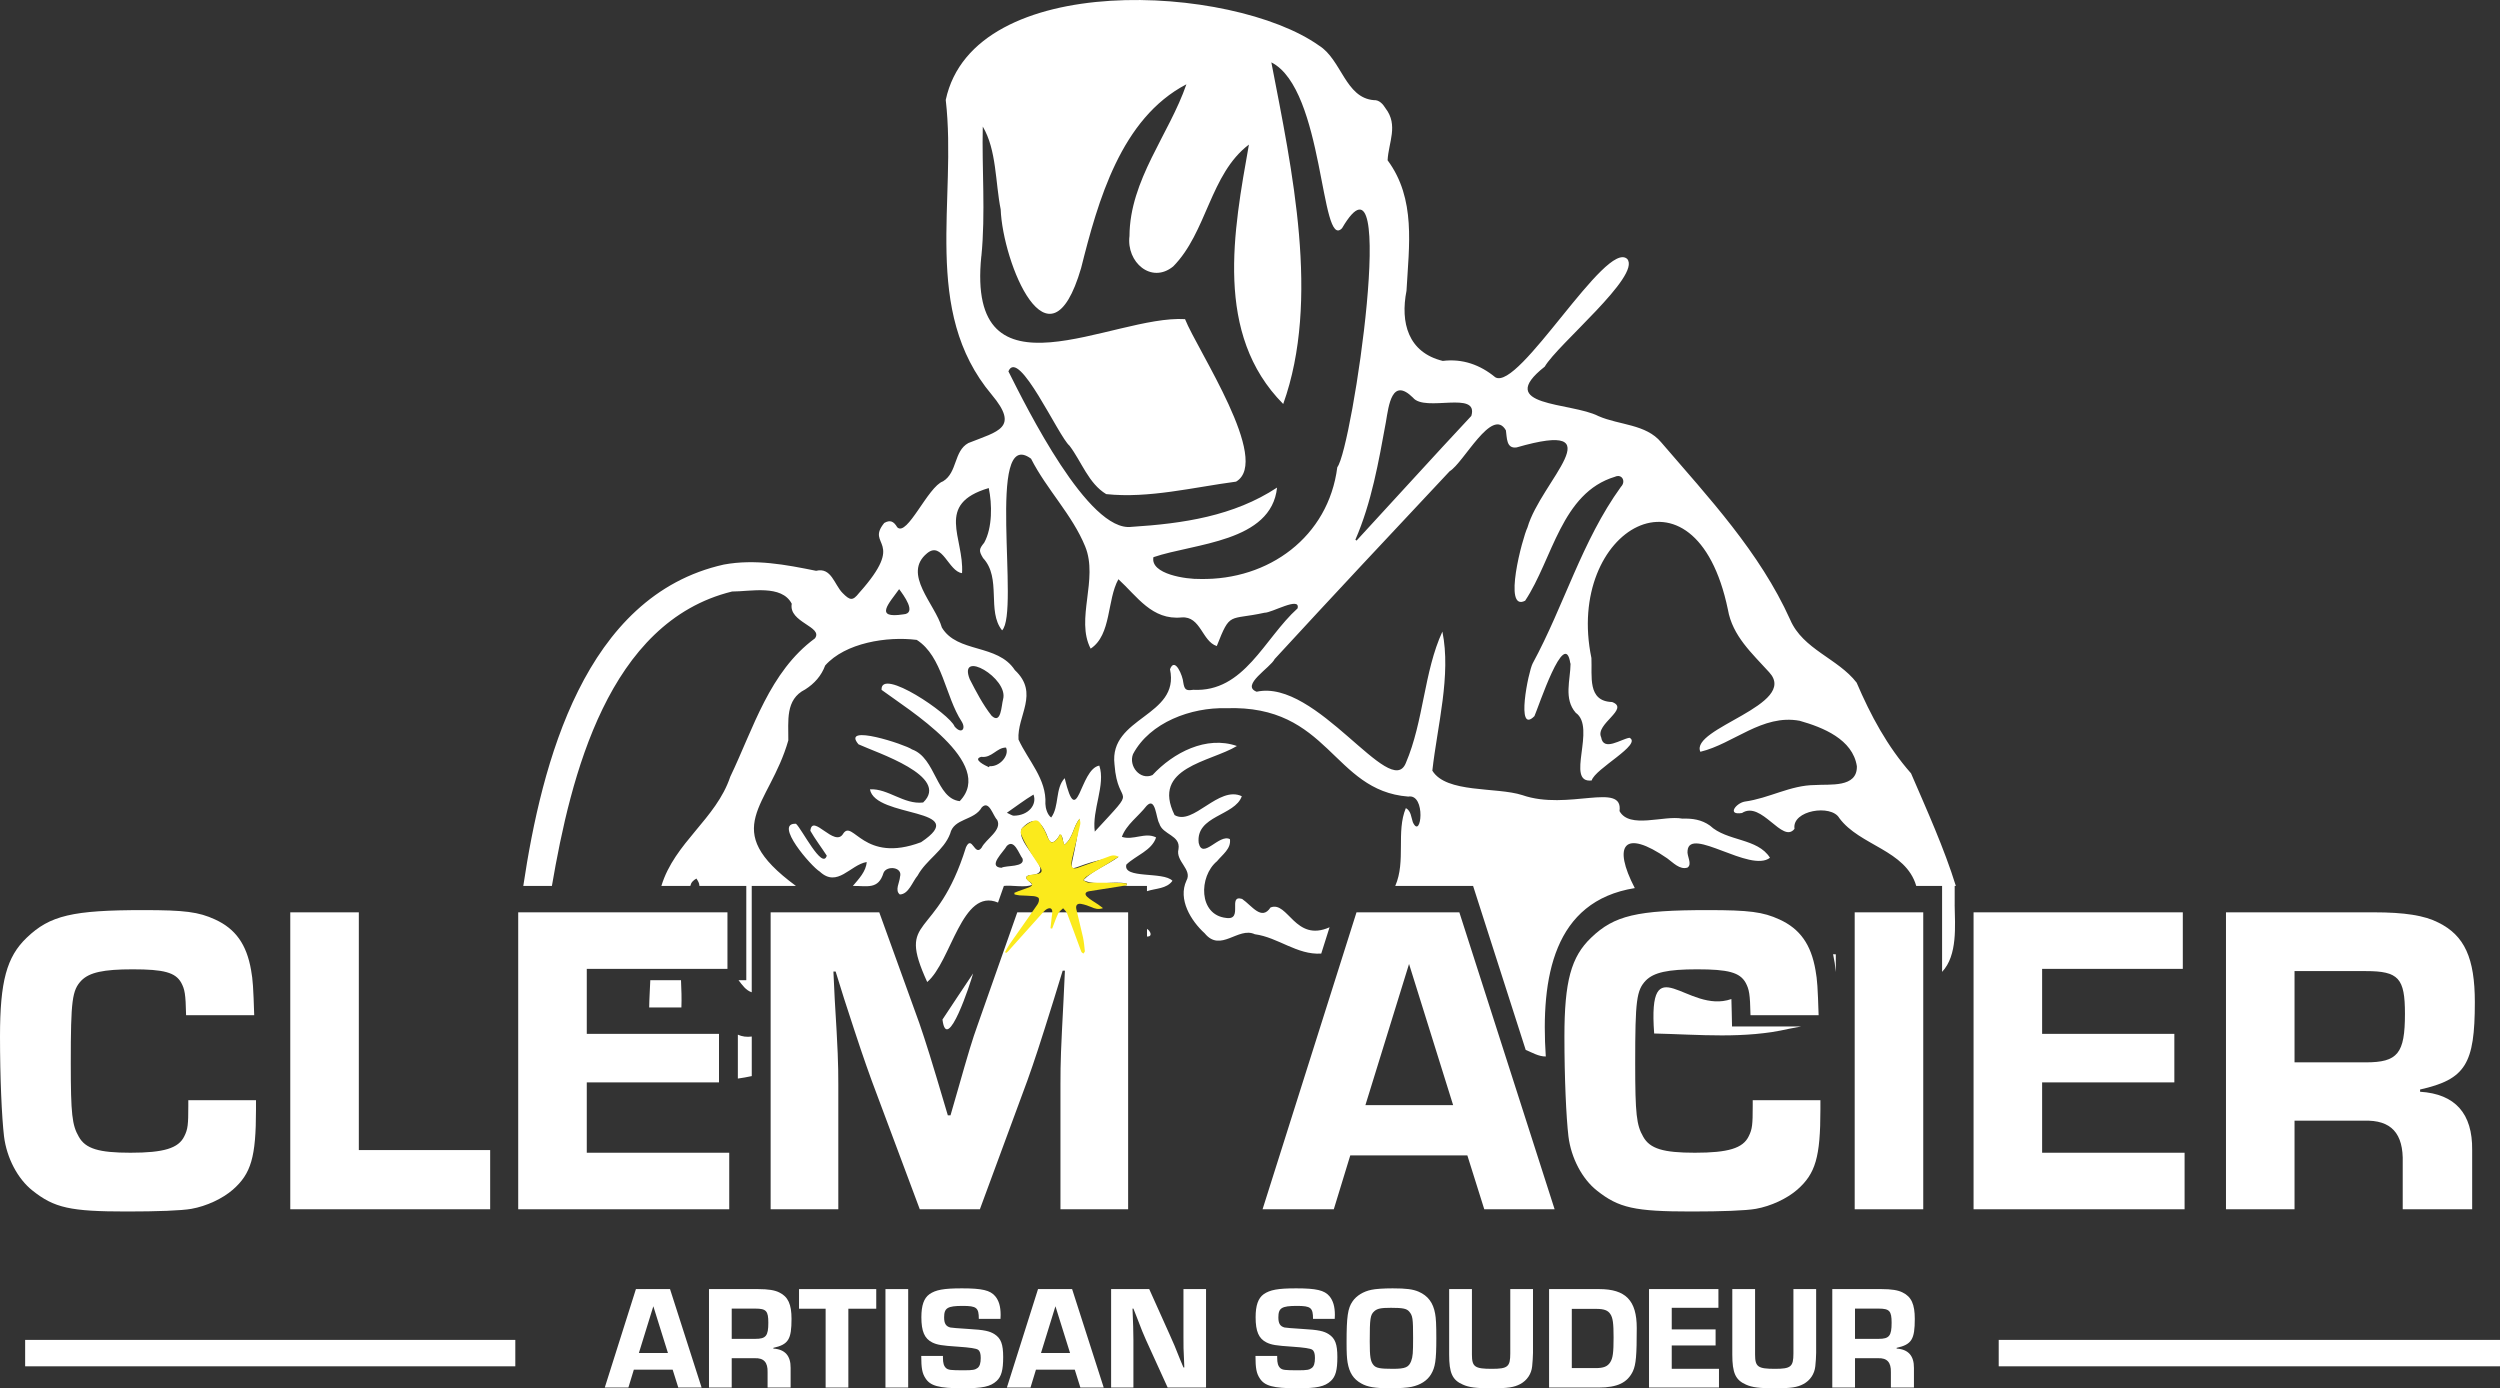 <?xml version="1.0" encoding="UTF-8"?><svg id="Calque_2" xmlns="http://www.w3.org/2000/svg" viewBox="0 0 3478.92 1931.9"><rect x="0" y="0" width="3478.92" height="1931.9" fill="#333333" stroke="none"/><defs><style>.cls-1{fill:#fff;}.cls-1,.cls-2{stroke-width:0px;}.cls-2{fill:#fbea1c;}</style></defs><g id="Calque_1-2"><path class="cls-1" d="m882.03,1905.99l-7.59,24.89h-32.87l43.35-137.03h47.46l43.94,137.03h-32.44l-7.83-24.89h-54.04Zm27.12-88.27l-20.11,65.11h40.46l-20.35-65.11Z"/><path class="cls-1" d="m986.62,1793.85h68.2c14.16,0,23.44,1.49,29.78,4.77,12.13,5.95,16.86,16.43,16.86,36.7,0,28.56-4.34,35.61-25.28,40.3v1.02c16.24,1.02,24.22,10.1,24.02,26.92v27.31h-32.05v-21.36c.43-13.77-5.32-19.96-17.84-19.49h-32.08v40.85h-31.62v-137.03Zm64.48,69.26c14.79,0,18.08-4.15,18.08-22.38,0-16.43-2.86-19.72-18.08-19.72h-32.87v42.1h32.87Z"/><path class="cls-1" d="m1180.54,1930.88h-31.62v-109.71h-37.02v-27.31h107.45v27.31h-38.81v109.71Z"/><path class="cls-1" d="m1263.8,1930.88h-31.62v-137.03h31.62v137.03Z"/><path class="cls-1" d="m1362.09,1835.33c0-15.57-3.09-18.08-22.42-18.08-21.36,0-25.86,2.9-25.86,16.04,0,8.45,2.47,12.36,8.61,14.01q2.9.63,25.08,2.03c21.95,1.25,29.58,2.9,36.55,7.36,8.84,5.79,11.93,13.77,11.93,31.85s-2.47,26.92-9.04,33.1c-8.65,7.98-19.52,10.25-47.07,10.25-33.45,0-45.39-3.29-52.16-14.16-4.3-6.57-5.75-13.77-5.75-30.83h30.21v2.5c0,7.36,1.21,11.5,4.3,14.4,3.29,2.66,6.18,3.05,24.85,3.05,12.56,0,15.61-.63,19.13-3.29,2.86-2.27,4.3-6.57,4.3-13.77,0-5.95-1.02-9.63-3.72-11.5q-3.29-2.66-28.13-4.3c-22.38-1.49-28.76-2.5-35.76-5.95-10.64-5.4-14.99-15.42-14.99-34.98,0-16.43,3.48-26.45,11.11-32.01,8.8-6.18,19.92-8.22,45.39-8.22,27.94,0,39.25,2.66,46.21,10.88,5.16,6.18,7.59,14.4,7.59,26.06,0,.86,0,3.29-.2,5.56h-30.17Z"/><path class="cls-1" d="m1441.6,1905.99l-7.59,24.89h-32.87l43.35-137.03h47.42l43.98,137.03h-32.48l-7.79-24.89h-54.04Zm27.12-88.27l-20.11,65.11h40.46l-20.35-65.11Z"/><path class="cls-1" d="m1678.29,1930.88h-53.41l-30.21-66.36c-3.68-8.22-5.56-12.76-13.15-32.63l-4.3-10.88h-1.25c.82,18.86,1.25,33.26,1.25,43.51v66.36h-31.03v-137.03h53.02l28.52,63.47c6.38,14.16,6.77,15.18,14.4,34.35l4.73,11.27h1.21l-.43-10.72c-.78-15.34-.78-17.22-.78-31.77v-66.6h31.42v137.03Z"/><path class="cls-1" d="m1827.17,1835.33c0-15.57-3.05-18.08-22.38-18.08-21.36,0-25.86,2.9-25.86,16.04,0,8.45,2.47,12.36,8.61,14.01q2.9.63,25.08,2.03c21.99,1.25,29.58,2.9,36.51,7.36,8.84,5.79,11.89,13.77,11.89,31.85s-2.43,26.92-9,33.1c-8.57,7.98-19.52,10.25-46.99,10.25-33.49,0-45.43-3.29-52.2-14.16-4.3-6.57-5.75-13.77-5.75-30.83h30.21v2.5c0,7.36,1.21,11.5,4.3,14.4,3.29,2.66,6.14,3.05,24.85,3.05,12.52,0,15.65-.63,19.09-3.29,2.9-2.27,4.3-6.57,4.3-13.77,0-5.95-1.02-9.63-3.68-11.5q-3.29-2.66-28.13-4.3c-22.38-1.49-28.76-2.5-35.72-5.95-10.72-5.4-15.03-15.42-15.03-34.98,0-16.43,3.52-26.45,11.11-32.01,8.84-6.18,19.92-8.22,45.39-8.22,27.94,0,39.21,2.66,46.21,10.88,5.09,6.18,7.59,14.4,7.59,26.06,0,.86,0,3.29-.23,5.56h-30.17Z"/><path class="cls-1" d="m1974.25,1797.53c12.76,5.56,20.19,15.26,22.85,30.68,1.17,6.1,1.64,15.18,1.64,34.04,0,31.07-1.49,40.3-7.43,50.32-5.32,8.69-14.56,14.63-26.92,17.29-5.95,1.25-17.06,2.03-29.58,2.03-21.52,0-32.01-1.8-40.69-6.81-10.88-6.1-16.43-14.95-18.86-29.11-1.02-6.18-1.41-13.15-1.41-27.94,0-35.76,1.64-47.5,8.37-57.13,5.32-7.83,15.03-13.77,26.14-16.04,5.48-1.25,17.06-2.03,29.58-2.03,19.25,0,28.33,1.25,36.31,4.7Zm-61.82,27.15c-5.56,4.93-6.34,9.86-6.34,41.87,0,21.99,1.02,27.94,5.32,33.1,3.52,4.15,9.23,5.16,26.92,5.16s22.15-2.27,25.43-10.88c2.27-6.18,2.66-11.11,2.66-32.08,0-27.31-.55-30.99-5.48-36.78-3.52-4.07-8.84-5.16-25.28-5.16-14.4,0-19.09,1.1-23.24,4.77Z"/><path class="cls-1" d="m2133.27,1793.85v88.74c0,3.68-.63,14.4-1.17,18.7-1.02,10.64-7.2,19.72-16.43,24.65-8.84,4.7-17.29,5.95-40.3,5.95-21.13,0-31.22-1.25-39.6-5.09-14.87-6.42-19.17-16.28-19.17-41.95v-91.01h31.69v91.01c0,17.22,3.91,19.96,27.7,19.96,22.22,0,25.67-2.9,25.67-21.36v-89.6h31.62Z"/><path class="cls-1" d="m2155.65,1793.85h69.65c36.94,0,52.35,15.81,52.35,54.07s-1.02,50.71-5.32,60.18c-7.59,15.96-21.6,22.77-47.66,22.77h-69.02v-137.03Zm64.95,109.95c10.88,0,16.43-2.27,20.11-8.06,3.68-5.71,4.7-13.38,4.7-34.51,0-19.72-1.02-27.55-4.54-32.63-3.29-5.16-8.84-7.2-19.49-7.2h-34.12v82.4h33.34Z"/><path class="cls-1" d="m2326.33,1849.96h61.04v22.38h-61.04v32.48h65.74v26.06h-97.35v-137.03h96.57v26.06h-64.95v30.05Z"/><path class="cls-1" d="m2527.29,1793.85v88.74c0,3.68-.55,14.4-1.17,18.7-1.1,10.64-7.2,19.72-16.43,24.65-8.84,4.7-17.29,5.95-40.3,5.95-21.13,0-31.22-1.25-39.68-5.09-14.71-6.42-19.09-16.28-19.09-41.95v-91.01h31.69v91.01c0,17.22,3.83,19.96,27.7,19.96,22.15,0,25.67-2.9,25.67-21.36v-89.6h31.62Z"/><path class="cls-1" d="m2549.75,1793.85h68.24c14.16,0,23.4,1.49,29.74,4.77,12.13,5.95,16.83,16.43,16.83,36.7,0,28.56-4.3,35.61-25.28,40.3v1.02c16.28,1.02,24.26,10.1,24.1,26.92v27.31h-32.08v-21.36c.39-13.77-5.32-19.96-17.84-19.49h-32.08v40.85h-31.62v-137.03Zm64.48,69.26c14.79,0,18.08-4.15,18.08-22.38,0-16.43-2.9-19.72-18.08-19.72h-32.87v42.1h32.87Z"/><rect class="cls-1" x="2781.34" y="1864.56" width="697.57" height="36.76"/><rect class="cls-1" x="35" y="1864.56" width="682.09" height="36.76"/><path class="cls-1" d="m1596.13,1292.6v10.72c8.38.16,4.82-7.84,0-10.72Z"/><path class="cls-1" d="m1311.51,1418.76c6.14,49.68,39.32-51.66,42.63-64.18-14.18,21.42-28.56,42.69-42.63,64.18Z"/><path class="cls-1" d="m1046.13,1442.4c-7.04.97-13.53.05-19.35-2.58v61.09c6.41-.8,12.92-2.15,19.35-3.45v-55.05Z"/><path class="cls-1" d="m904.93,1364c-.44,12.63-1.41,25.28-1.55,37.93h44.83c.51-12.71,0-25.32-.55-37.93h-42.73Z"/><path class="cls-1" d="m2550.87,1327.85c1.76,8.38,2.97,15.83,3.8,24.82v-24.67c-1.31-.13-2.59-.21-3.8-.15Z"/><path class="cls-1" d="m2720.08,1259.06v-26.26h1.62c-16.17-52.13-40.34-105.58-62.36-156.63-33.17-37.63-56.14-80.63-75.72-126.24-26.06-33.75-74.77-46.14-92.49-87.66-42.35-93.92-113.11-169.49-179.5-246.78-21.22-25.48-58.31-23.79-87.17-36.41-38.42-19.73-146.1-12.66-74.88-68.85,17.85-30.87,134.46-126.48,114.85-149.83-29.4-27.77-150.63,184.17-183.64,164.6-21.08-17.38-45.59-26.17-73.05-22.76-48.34-11.79-59.22-53.38-50.5-97.65,3.44-62.68,13.41-127.86-26.3-181.54,1.23-24.83,15.29-48.71-2.85-72.31-3.55-5.78-8.77-11.87-16.19-11.38-39.89-3.07-45.01-56.5-76.54-76.03-120.14-85.29-480.56-105.92-519.3,75.72,16.05,139.04-34.44,293.06,63.99,410.17,38.88,46.47,8.98,50.76-32.52,67.3-20.53,11.26-14.99,40.87-35.26,53.28-20.98,7.36-49.87,77.58-63.67,63.96-5.16-8.79-10.24-10.48-18.11-6.02-26.57,32.63,31.95,22.58-35.06,97.45-8.85,11.24-12.56,10.52-22.9.03-11.58-11.61-15.53-36.2-36.87-30.91-42.48-8.61-84.87-16.7-128.4-8.7-193.88,43.33-253.41,275.83-279.06,447.19h39.81c26.23-153.19,78.38-367.39,250.73-409.68,25.46.07,69.06-10.1,83.04,17.03-4.75,26.07,44.26,31.86,32.25,48.17-63.27,46.53-85.41,124.88-117.81,192.52-19.72,58.93-77.45,91.42-95.86,151.95h40.27c1.11-4.89,3.95-7.66,8.48-10.25,2.15,3.29,4.13,6.32,4.21,10.25h65.2v131.2h-10.81c5.03,6.51,10.22,14.22,18.38,16.83v-148.03h61.47c-108.97-80.17-36.99-109.73-10.55-202.55.32-26.66-4.6-56.89,23.51-70.85,12.84-8.2,22.36-18.81,27.79-33.35,27.99-31.56,86.1-40.83,127.42-35.6,35.89,22.85,39.61,78.58,62.52,113.64,6.45,10.44-.56,18-9.92,6.79-6.34-17.11-103.47-83.01-101.57-50.88,36.91,27.31,159.49,102.18,108.73,154.85-32.88-3.83-33.11-60.09-66.36-72-8.95-6.64-99.63-36.63-74.46-7.09,25.31,11.72,128.13,44.5,89.95,80.95-26.77,3.18-48.87-19.73-74.03-18.34,7.1,40.46,143.27,25.31,71.13,73.61-80.28,30.25-94.73-32.33-108.3-11.99-11.74,20.51-43.09-29.07-45.76-3.92,6.89,11.98,15.34,23.05,22.85,34.64-6.12,20.44-34.97-37.68-42.85-44.41-31.65-1.44,21.34,59.58,33.08,66.55,24.61,22.97,42.41-9.43,65.31-13.31-.76,13.08-11.33,23.95-19.23,33.27,19.89-.24,35.52,5.51,42.69-18.27,4.39-10.49,27-8.23,22.93,5.6-.43,7.62-7.64,18.87-.24,24.56,12.33-.31,17.52-17.85,24.71-26.25,11.98-22.05,36.38-34.72,45.28-58.34,5.13-21.9,33.53-17.85,44.09-36.71,10.38-10.37,15.4,11.81,21.38,17.55,7.16,14.42-15.7,26.39-21.67,38.63-9.73,13.18-13.34-18.58-21.75-.63-41.44,133.36-97.44,92.26-53.97,187.58,33.66-28.56,48.24-131.94,98.54-110.56,1.31-3.73,6.74-19.14,8.15-23.16,9.35-1.5,32.2,3.05,39.28-1.86-1.93-4.37-14.82-9.6-3.97-13.15,44.27-1.72-22.19-43.31-10.07-65.23,19.38-20.9,29.35-5.44,36.76,14.86,4.71,10.84,12.97-.1,15.95-6.2,4.61,1.39,3.48,9.31,6.08,14.48,12.63-9.65,12.09-25.37,21.46-36.47-12.35,101.58-32.52,63.57,54.19,53.04-16.45,12.06-35.24,18.32-49.21,32.56,18.38,8.34,40.65.76,60.48,4.54.03.82.06,1.63.09,2.45-1.89.33-3.78.64-5.67.97h33.75v7.33c12.27-4.12,27.33-3.15,35.48-14.45-12.45-13.37-69.55-2.2-64.15-22.59,13.28-12.77,35.39-19.45,41.39-37.76-15.09-7.77-32.02,4.51-47.67-.82,6.27-17.19,23.27-28.64,34.37-43.07,12.68-13.38,13.16,17.2,17.68,24.31,4.61,16.24,29.98,16.12,26.76,35.87-4.36,16.98,19.73,28.41,11.09,43.78-12.12,26.07,6.18,55.92,25.4,73.38,22.2,27.26,46.57-9.68,69.75,1.26,32.55,4.38,58.72,29.05,92.41,26.93l11.59-36.64c-48.09,21.49-57.83-37.24-82.17-27.52-12.5,18.98-25.76-2.45-39.56-11.92-20.59-6.29,2.13,29.99-21.98,26.49-38.85-4.05-38.48-57.72-12.95-78.92,7.5-9.2,19.98-17.51,17.98-30.76-14.96-7.85-37.92,29.19-43.43,5.35-4.42-38.26,50.57-37.62,59.97-65.07-32.23-15.28-67.69,41.54-93.52,26.24-32.89-66.62,49.81-73.69,86.73-96.11-42.56-14.84-88.59,9.24-117.49,40.44-17.26,7.68-33.59-12.61-27.1-29.12,23.47-44.38,81.18-65.28,129.43-63.91,143.95-5.18,147.9,114.71,253.52,122.97,25.2-4.46,18.18,61.46,6.43,35.59-2.45-7.1-2.39-15.51-9.69-19.58-13.79,32.83.33,73.81-14.75,108.3h108.29c.17.7,70.86,220.74,73.21,228.19,8.81,3.67,18.26,9.38,27.95,9.17-7.22-110.01,10.79-216.13,123.87-234.32-31.11-59.76-15.19-83.1,45.12-41.4,7.99,5.74,17.62,16.43,28.27,12.83,6.99-4.94-1.26-16.15.03-23.52,2.86-34.17,87.42,31.34,114.69,9.87-17.34-27.6-59.89-22.61-83.51-44.74-11.66-8.32-24.45-10.17-38.4-9.69-25.78-5-73.56,14.81-87.46-10.49,5.49-41.32-71.99-.14-135.31-22.26-35.98-11.56-105.78-2.28-125.17-34.02,6.97-62.53,26.38-132.93,13.98-193.51-25.82,55.96-25.86,124.54-50.9,182.96-21.25,52.36-124.39-117.77-207.56-99.28-22.92-8.79,19.42-33.63,25.09-45.52,80.62-87.61,162.03-174.49,243.49-261.31,19.61-11.8,59.15-90.52,78.26-56.91,1.57,10.18.34,25.86,14.91,23.76,139.35-40.16,33.63,47.09,15.13,111.38-6.88,13.99-34.86,118.27-3.27,101.95,38.38-57.81,50.31-149.98,125.01-172.5,9.78-4.48,15.68,6.53,8.31,14-54.43,75.4-79.02,165.03-122.88,245.86-5.91,11.13-23.93,99.96,2.51,73.23,5.37-11.8,42.41-124.84,49.95-73.31.11,0,.22.01.33.02-.24,23.19-9.78,49.09,7.15,68.59,29.31,20.24-15.2,98.64,22.25,94.24,4.53-16.36,70.64-50.21,52.66-59.43-11.89,1.75-36.31,19.61-39.49-.64-8.8-18.44,40.49-39.74,15.23-49.1-34.9-1-27.56-36.34-28.79-61.25-37.26-178.88,144.51-285.46,189.9-67.53,6.34,36.89,33.66,61.04,57.47,87.36,41.87,45.33-110.49,77.77-95.77,110.67,46.04-11.06,86.19-52.75,138.14-43.15,32.32,9.13,73.92,25.72,79.66,63.29.66,30.39-37.84,24.63-58.53,26.15-34.01.19-63.61,18.45-97.51,23.02-12.39,2.22-25.08,19.35-3.82,15.89,27.18-17.78,56.52,43.6,73.07,21.98-3.96-25.74,51.17-34.56,62.35-14.92,28.36,38.49,92.42,44.25,107.06,94.4h35.96v119.61c21.81-23.08,17.9-64.57,17.49-93.36Zm-1463.16-404.13c-41.12,6.33-19.85-15.25-5.71-35.11,6,8.17,25.48,33.96,5.71,35.11Zm92.45,90.07c-16.48-42.22,54.56-1.22,46.49,28.1-2.39,8.24-2.52,35.61-15.98,22.92-12.26-15.62-21.46-33.43-30.51-51.02Zm27.64,121.15c-.28.5-.55.99-.83,1.49-4.88-2.15-23.54-11.12-10.66-14.47,14.6,2.07,21.64-13.09,34.44-12.88,5.01,11.31-9.21,27.13-22.96,25.87Zm45.91,128.62c3.83,12.56-22.78,9.03-29.37,12.84-20.05-1.45,3.28-22.52,7.45-30.41,10.47-10.45,16.79,11,21.92,17.57Zm-12.44-59.67c-1.65.12-6.65-2.98-9.34-4.08,12.39-8.5,24.42-17.8,37.04-25.33,5.21,13.76-6.72,29.35-27.7,29.42Zm395.19-288.52c-46.63,42.01-74.15,117.06-145.35,113.34-10.22,1.53-12.07-.3-13.75-10.44-.49-8.19-11.53-36.4-18.44-18.18,14.12,66.08-85.03,66.08-77.25,132.27,4.55,63.61,36.09,24.66-27.42,93.68-4.2-30.2,15.36-65.22,6.29-91.87-27.54,4.8-30.16,92.51-48.17,17.48-13.48,14.22-7.29,39.48-18.8,54.76-5.34-3.84-7.89-13.07-8.05-19.01,1.89-34.48-23.89-60.05-37.4-89.48-2.37-32.96,29.44-64.33-5.1-96.63-24.12-36.99-79.97-23.32-101.55-59.21-9.39-32.9-55.54-74.72-20.52-103.43,21.04-17.39,29.65,25.36,48.58,27.72,3.21-49.2-38.2-96.19,37.18-118.42,4.7,22.2,5.22,55.14-6.35,76.05-7.3,8.99-7.67,11.28-1.58,21.34,26.14,28.06,4.9,73.89,26.5,100.62,25.04-25.09-23.11-285.73,40.28-238.88,21.76,42.9,57.31,77.96,75.35,122.19,18.62,45.7-13.83,101.19,7.6,142.14,29.11-19.15,22.58-67.84,38.61-96.59,26.17,23.93,46.73,57.27,88.05,53.15,26.52-2.07,28.33,33.35,48.85,39.84,19.15-48.67,16.29-35.35,66.38-46.36,9.83.41,50.38-23.44,46.05-6.09Zm55.27-196.46c-12.34,97.03-95.57,157.49-190.84,155.56-19.19.52-69.65-6.66-65.04-30.33,57.05-19.45,164.09-20.8,172.05-96.85-60.39,39.77-131.01,50.11-202.59,54.66-59.92,7.74-145.71-165.57-171.26-216.4,14.15-33.97,69.7,90.6,85.04,103.49,16.79,22.17,26.5,52.55,51.02,67.33,59.01,6.31,121.65-9.54,180.76-17.35,49.35-29.2-53.68-182.5-71.02-226.12-100.55-6.29-304.64,121.34-283.52-87.49.03,0,.06,0,.09,0,5.96-59.67.55-123.14,1.96-180.49,19.35,32.64,17.36,77.74,24.92,115.25,2.79,73.81,67.29,234.42,111.92,81.65,23.48-93.62,55.53-208.26,146.53-255.74-24.06,69.81-78.8,133.12-79.21,211.1-4.61,36.46,30.42,67.05,60.74,42.43,46.99-47.32,51.35-128.78,105.45-169.62-21.26,119.97-48.67,263.85,47.73,360.97,51.81-144.52,12.26-326.22-16.51-475.4,73.84,37.56,68.09,262.92,98.39,230.79,79.76-136.25,14.18,306.61-6.6,332.55Zm186.5-71.33c-53.7,57.37-106.43,115.85-159.67,173.47-.56-.39-1.12-.77-1.68-1.16,22.64-52.18,32.28-108.13,42.47-163.73,3.99-23.74,8.47-62.84,37.68-34.02,16.66,20.8,92.02-10.71,81.21,25.43Z"/><path class="cls-1" d="m2489.32,1431.66c5.66-1.05,11.3-2.14,16.95-3.23h-96.03c-.19-8.26-.57-30.67-.89-38.19-61.5,21.71-116.65-76.3-107.46,47.94,62.55,1.44,125.88,7.79,187.43-6.52Z"/><path class="cls-1" d="m1950.14,1365.36s10.64-34.43,10.64-34.43c0,0-10.64,34.43-10.64,34.43Z"/><path class="cls-1" d="m356.23,1531.01v13.01c0,66.29-6.81,89.21-32.21,111.51-14.25,12.39-36.55,22.92-57.62,26.64-13.63,2.48-47.7,3.72-89.83,3.72-78.68,0-100.98-4.96-131.34-29.12-20.44-16.11-35.93-45.22-39.65-75.58-3.1-26.64-5.57-81.16-5.57-138.77,0-76.82,9.29-110.9,37.17-137.53,32.22-30.98,63.81-38.41,162.32-38.41,57.62,0,76.82,2.48,99.74,13.01,28.5,13.01,43.99,34.7,50.18,70.63,2.48,13.63,3.1,24.16,4.33,62.57h-94.79c-.62-29.74-1.86-35.93-6.81-45.22-8.06-14.25-24.16-18.59-67.53-18.59-40.89,0-60.1,4.34-71.25,15.49-13.01,13.63-14.87,27.26-14.87,115.23,0,71.25,1.86,86.12,11.15,102.22,9.29,16.73,27.88,22.3,71.87,22.3,46.47,0,66.91-6.2,74.96-22.92,4.96-9.91,5.57-16.11,5.57-42.13v-8.05h94.17Z"/><path class="cls-1" d="m499.34,1600.39h182.76v82.4h-278.16v-413.22h95.4v330.83Z"/><path class="cls-1" d="m816.53,1438.69h184v67.53h-184v97.89h198.25v78.68h-293.65v-413.22h291.17v78.68h-195.77v90.45Z"/><path class="cls-1" d="m1569.87,1682.79h-94.17v-173.47c0-33.45.62-47.7,4.34-118.95l1.86-39.65h-3.1l-11.77,38.41c-21.06,67.53-27.26,86.11-37.17,113.99l-66.29,179.66h-83.63l-66.91-179.04c-11.15-30.97-16.11-45.22-38.41-113.99l-11.77-37.79h-3.1l1.86,39.03c4.34,70.63,4.96,89.21,4.96,118.33v173.47h-94.17v-413.22h151.16l55.76,154.26c9.29,27.26,15.49,46.46,39.65,128.24h3.72l9.29-32.22c16.1-56.38,20.44-71.24,29.12-95.41l54.52-154.88h154.26v413.22Z"/><path class="cls-1" d="m1879,1607.82l-22.93,74.96h-99.12l130.72-413.22h143.11l132.58,413.22h-97.89l-23.55-74.96h-162.93Zm81.78-266.39l-60.71,196.39h122.05l-61.33-196.39Z"/><path class="cls-1" d="m2533.22,1531.01v13.01c0,66.29-6.81,89.21-32.21,111.51-14.25,12.39-36.55,22.92-57.62,26.64-13.63,2.48-47.7,3.72-89.83,3.72-78.68,0-100.98-4.96-131.34-29.12-20.44-16.11-35.93-45.22-39.65-75.58-3.1-26.64-5.57-81.16-5.57-138.77,0-76.82,9.29-110.9,37.17-137.53,32.22-30.98,63.81-38.41,162.32-38.41,57.62,0,76.82,2.48,99.74,13.01,28.5,13.01,43.99,34.7,50.18,70.63,2.48,13.63,3.1,24.16,4.33,62.57h-94.79c-.62-29.74-1.86-35.93-6.81-45.22-8.06-14.25-24.16-18.59-67.53-18.59-40.89,0-60.1,4.34-71.25,15.49-13.01,13.63-14.87,27.26-14.87,115.23,0,71.25,1.86,86.12,11.15,102.22,9.29,16.73,27.88,22.3,71.87,22.3,46.47,0,66.91-6.2,74.96-22.92,4.96-9.91,5.57-16.11,5.57-42.13v-8.05h94.17Z"/><path class="cls-1" d="m2676.33,1682.79h-95.4v-413.22h95.4v413.22Z"/><path class="cls-1" d="m2841.75,1438.69h184v67.53h-184v97.89h198.25v78.68h-293.65v-413.22h291.17v78.68h-195.77v90.45Z"/><path class="cls-1" d="m3097.6,1269.56h205.68c42.75,0,70.63,4.34,89.83,14.25,36.55,17.97,50.8,49.56,50.8,110.89,0,86.11-13.01,107.18-76.2,121.43v3.1c48.94,3.1,73.1,30.36,72.48,81.16v82.4h-96.64v-64.43c1.24-41.51-16.11-60.09-53.9-58.85h-96.65v123.28h-95.4v-413.22Zm194.53,208.78c44.6,0,54.52-12.39,54.52-67.53,0-49.56-8.67-59.47-54.52-59.47h-99.13v127h99.13Z"/><path class="cls-2" d="m1411.5,1242.44c1.96-.81,3.89-1.7,5.87-2.42,5.27-1.92,10.62-3.65,15.81-5.75,1.34-.54,3.03-2.13,3.1-3.33.07-1.12-1.68-2.48-2.82-3.52-.74-.68-2.07-.78-2.68-1.52-1.21-1.46-3.13-3.39-2.86-4.73.28-1.4,2.67-2.97,4.39-3.37,4.02-.94,8.25-.98,12.3-1.85,4.78-1.03,6.22-4,3.48-8.28-5.26-8.21-10.95-16.16-15.93-24.53-4.22-7.1-8.06-14.48-11.27-22.08-.98-2.33-.37-7.03,1.34-8.49,4.95-4.21,10.43-8.65,16.47-10.54,7.5-2.35,9.82,5.64,13,10.27,3.13,4.56,4.68,10.17,7.3,15.12,1.06,2,3.11,4.84,4.72,4.85,2.17,0,4.72-2,6.44-3.78,1.98-2.05,3.22-4.81,4.79-7.26.63.1,1.26.2,1.89.3,1.29,4.35,2.57,8.71,4.18,14.18,12.63-9.65,12.09-25.37,21.46-36.47.3,2.6,1.31,5.36.77,7.78-3.01,13.57-6.43,27.05-9.63,40.59-1.05,4.43-2.37,8.87-2.68,13.37-.44,6.36,2.57,8.79,8.42,6.77,13.93-4.81,27.73-9.98,41.56-15.07,4.6-1.7,9.1-4.03,15.74-.39-5.75,3.63-10.45,6.67-15.22,9.58-9.73,5.93-19.55,11.7-29.19,17.77-1.93,1.21-3.21,3.45-4.79,5.22,2.47,1.18,4.91,3.3,7.41,3.37,12.9.36,25.82.1,38.72.24,4.79.05,9.57.6,14.35.93.03.82.06,1.63.09,2.45-3.29.57-6.58,1.17-9.87,1.69-14.17,2.23-28.36,4.33-42.5,6.68-5.32.88-6.76,4.04-2.9,7.66,4.62,4.33,10.44,7.36,15.7,11.01,1.89,1.31,3.67,2.76,6.44,4.84-6.67,2.36-11.29.71-16.11-1.39-4.53-1.97-9.33-3.53-14.17-4.46-5.38-1.04-8.06,1.8-6.85,7.24,2.88,12.99,6.36,25.84,9.19,38.83,1.41,6.46,2.02,13.1,2.69,19.7.11,1.03-1.37,2.21-2.11,3.33-.99-.89-2.48-1.59-2.89-2.7-6.6-17.71-12.95-35.51-19.68-53.16-1.04-2.72-3.7-4.83-5.6-7.22-2.33,2.42-5.46,4.47-6.84,7.35-3.25,6.79-5.66,13.99-8.41,21.02-.77-.17-1.54-.34-2.32-.51.59-5.35,1.18-10.71,1.78-16.06.25-2.27.79-4.55.74-6.81-.1-4.51-2.69-6.06-6.66-4.28-2.17.97-4.15,2.72-5.78,4.52-16.42,18.21-32.74,36.51-49.12,54.77-.74.83-1.73,1.44-2.61,2.16-.55-.33-1.1-.67-1.65-1.01,2.07-3.61,3.88-7.4,6.25-10.81,12.95-18.57,26.13-36.97,38.95-55.62,1.59-2.31,2.67-6.14,1.85-8.53-.59-1.7-4.69-2.8-7.34-3.07-6.41-.66-12.89-.6-19.32-1.02-2.37-.16-4.7-.86-7.05-1.32-.12-.74-.24-1.48-.36-2.22Z"/></g></svg>